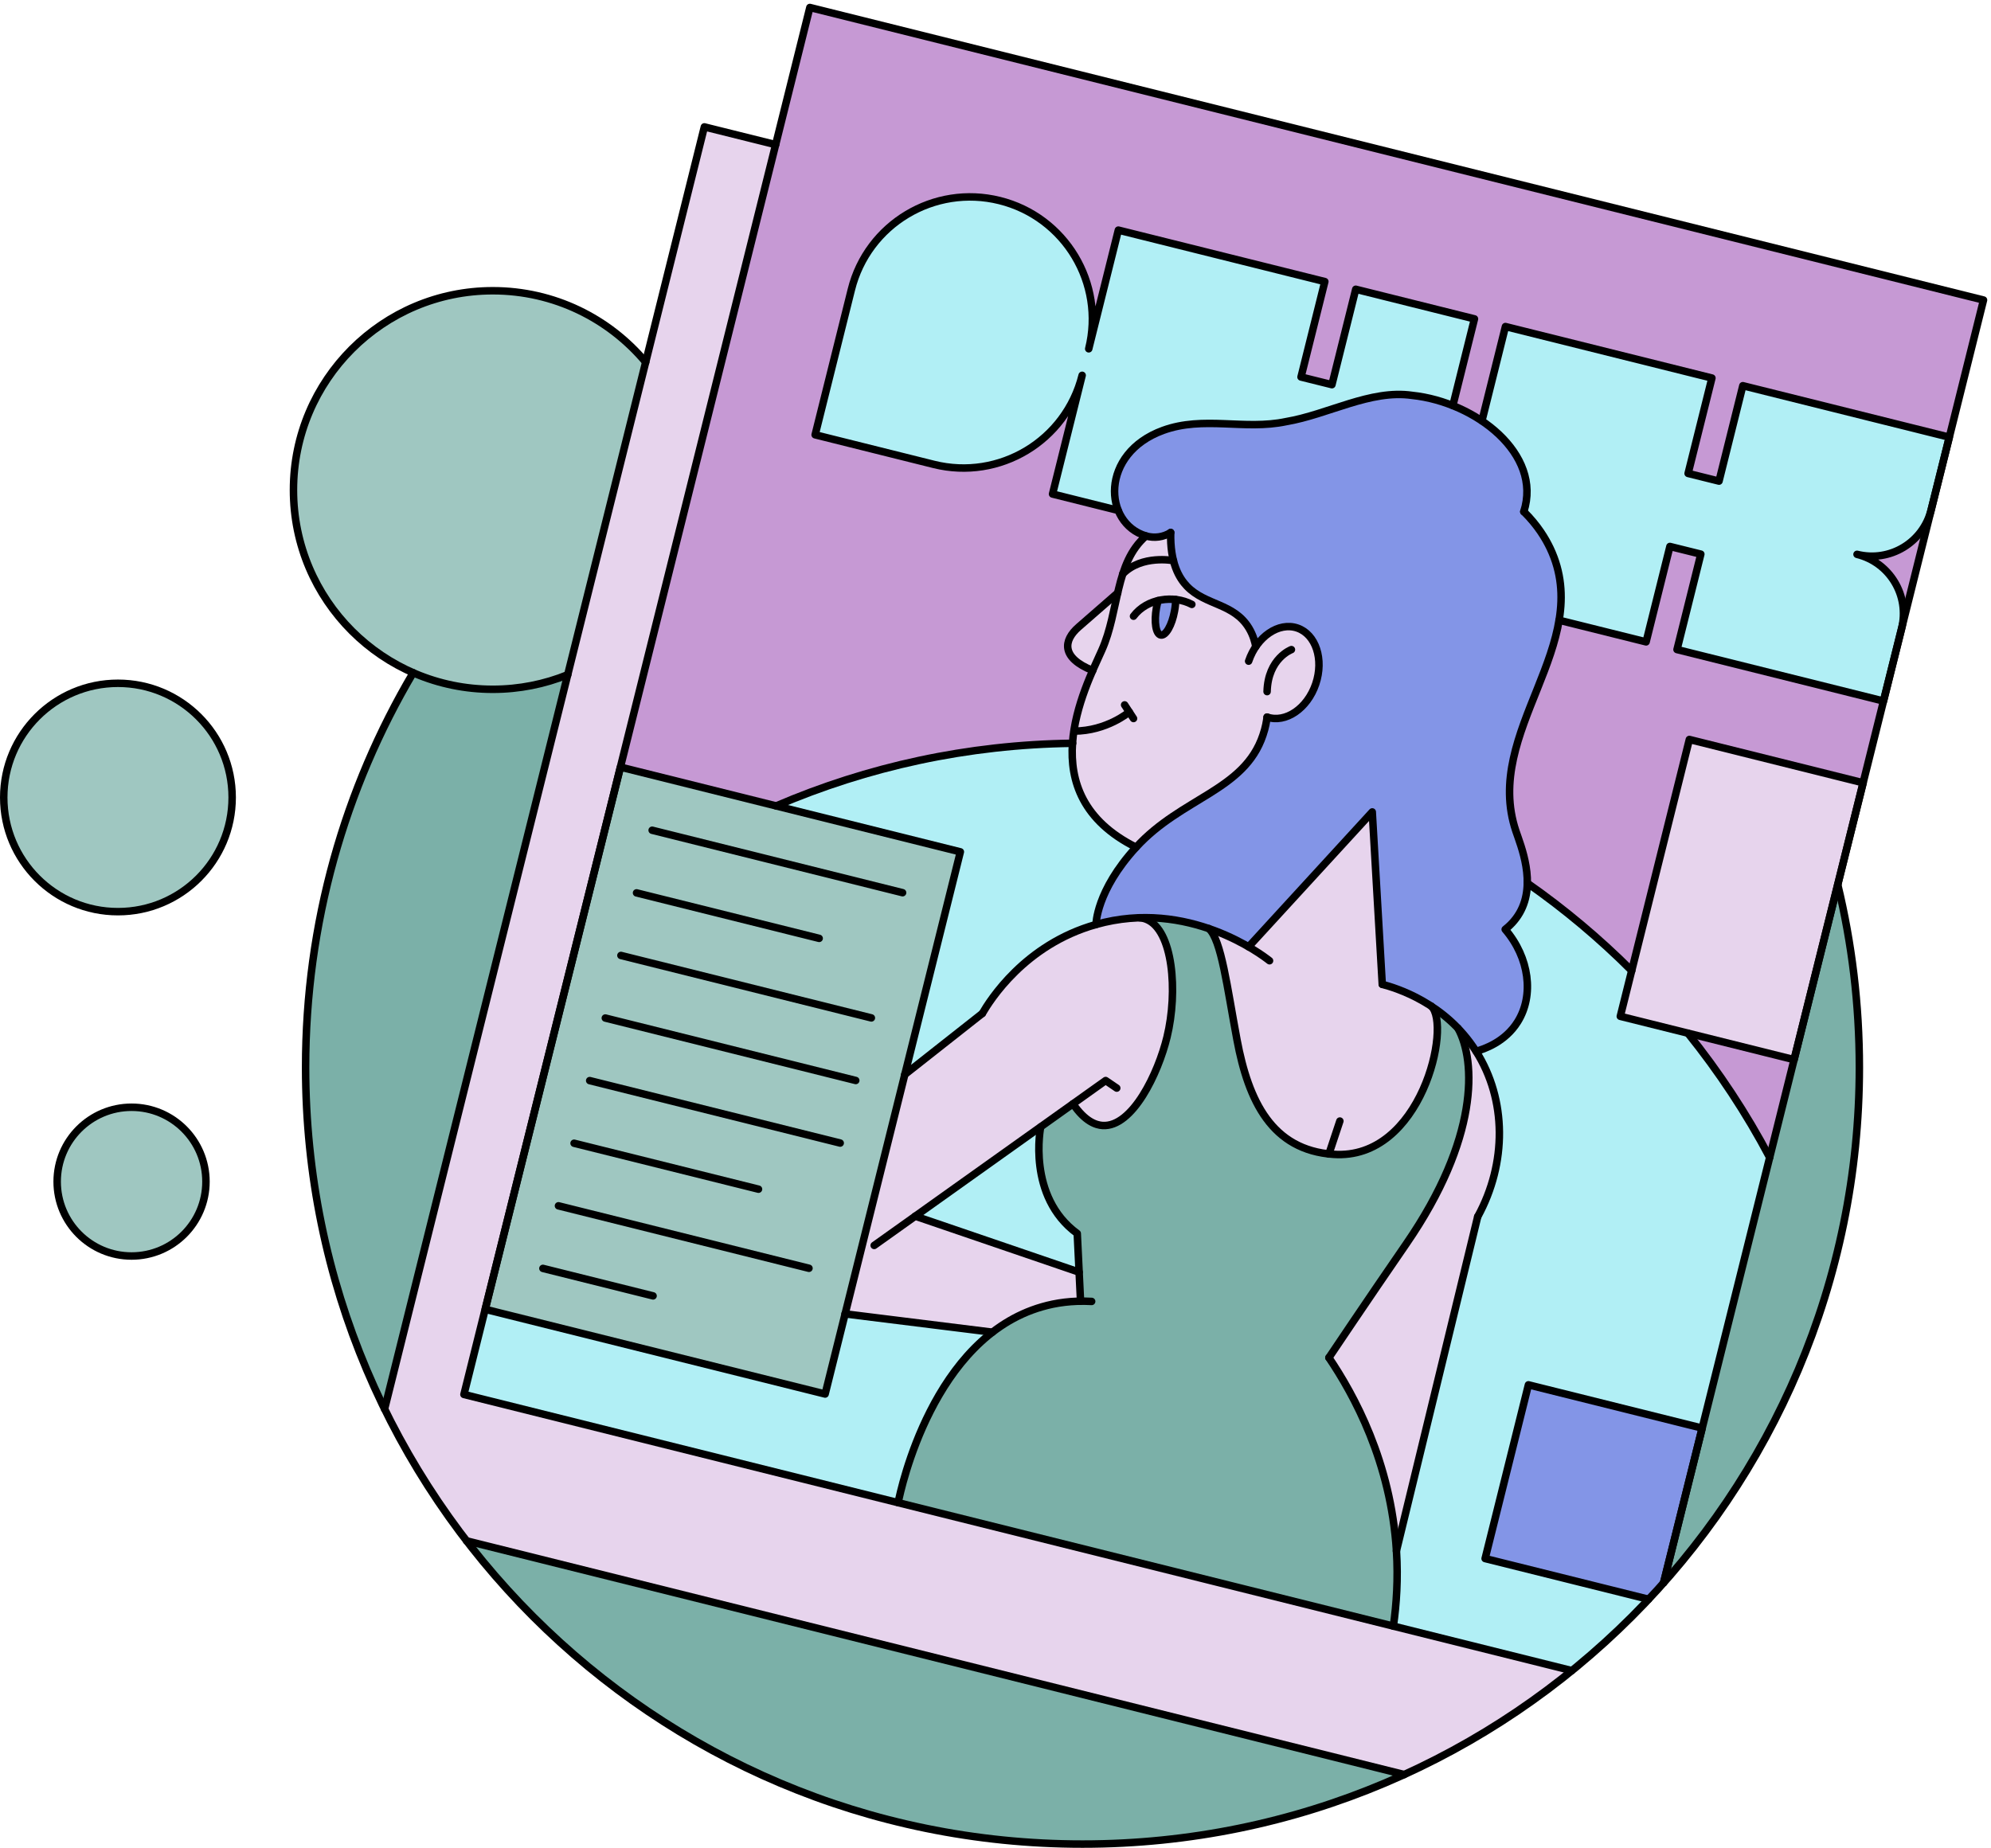 <svg width="266" height="247" viewBox="0 0 266 247" fill="none" xmlns="http://www.w3.org/2000/svg">
<path d="M17.576 147.966C23.068 147.966 27.516 152.414 27.516 157.905C27.516 163.397 23.068 167.836 17.576 167.836C12.085 167.836 7.637 163.388 7.637 157.905C7.637 152.422 12.085 147.966 17.576 147.966Z" fill="#9FC7C1"/>
<path d="M15.759 91.302C24.181 91.302 31.017 98.138 31.017 106.569C31.017 115 24.181 121.828 15.759 121.828C7.336 121.828 0.5 114.991 0.5 106.569C0.5 98.147 7.328 91.302 15.759 91.302Z" fill="#9FC7C1"/>
<path d="M86.26 48.388L75.846 90.164C72.76 91.414 69.38 92.103 65.837 92.103C62.053 92.103 58.458 91.319 55.199 89.897C45.777 85.793 39.199 76.405 39.199 65.474C39.199 50.767 51.122 38.845 65.837 38.845C74.035 38.845 81.38 42.552 86.26 48.388Z" fill="#9FC7C1"/>
<path d="M103.689 107.69L128.292 113.828L120.87 143.603L115.267 166.052L112.896 175.577L110.224 186.284L64.818 174.965L82.887 102.509L103.689 107.69Z" fill="#9FC7C1"/>
<path d="M152.225 122.638C155.708 122.534 158.854 123.181 161.492 124.086C163.173 125.595 163.94 131.905 165.268 138.966C166.768 146.948 169.768 153.362 177.535 154.216C177.734 154.233 177.932 154.25 178.139 154.267C189.915 155.095 193.932 136.991 191.216 134.466C192.406 135.233 193.63 136.207 194.777 137.405C197.225 141.836 197.535 152.181 187.88 166.207C182.596 173.879 177.535 181.431 177.535 181.431C180.863 186.362 185.82 195.336 186.561 207.259C186.794 210.991 186.57 214.371 186.147 217.302L119.992 200.81C120.303 199.224 123.303 185.181 132.587 178.026C134.518 176.534 136.716 175.345 139.225 174.629C140.673 174.207 142.38 173.905 144.354 173.888L144.165 170L143.915 164.828C137.147 159.879 139.027 150.586 139.027 150.586L143.354 147.509C144.966 149.879 146.406 150.345 147.303 150.397C151.303 150.647 154.742 143.405 155.915 138.586C157.397 132.483 156.716 124.241 153.139 122.845C152.785 122.707 152.466 122.664 152.225 122.647V122.638Z" fill="#7BB0A8"/>
<path d="M62.328 205.905L187.595 237.138C174.501 243.103 159.949 246.431 144.613 246.431C111.104 246.431 81.302 230.552 62.328 205.905Z" fill="#7BB0A8"/>
<path d="M245.518 118.233C247.406 126.06 248.406 134.233 248.406 142.638C248.406 169.069 238.527 193.198 222.26 211.517L227.415 190.845L236.432 154.672L239.691 141.603L245.518 118.233Z" fill="#7BB0A8"/>
<path d="M75.844 90.164L51.379 188.293C44.611 174.517 40.818 159.017 40.818 142.638C40.818 123.379 46.06 105.353 55.198 89.897C58.456 91.319 62.051 92.103 65.836 92.103C69.379 92.103 72.758 91.414 75.844 90.164Z" fill="#7BB0A8"/>
<path d="M112.896 175.578L132.586 178.026C123.301 185.181 120.301 199.224 119.991 200.81L61.982 186.345L64.819 174.966L110.224 186.285L112.896 175.578Z" fill="#B1EFF5"/>
<path d="M143.913 164.828L144.163 170L122.275 162.517L139.025 150.586C139.025 150.586 137.146 159.879 143.913 164.828Z" fill="#B1EFF5"/>
<path d="M151.784 113.224C146.431 119.069 146.431 123.543 146.431 123.543C136.87 126.241 132.241 133.724 131.241 135.431L120.87 143.603L128.293 113.828L103.689 107.69C115.87 102.466 129.25 99.5 143.31 99.328C142.965 104.388 144.689 109.69 151.784 113.224Z" fill="#B1EFF5"/>
<path d="M236.431 154.672L227.414 190.845L204.198 185.06L198.405 208.276L220.25 213.716C217.052 217.121 213.629 220.302 210 223.25L186.146 217.302C186.569 214.371 186.793 210.991 186.56 207.259L197.422 162.578C201.328 155.431 201.293 146.966 197.198 140.491C198.181 140.224 201.06 139.284 202.767 136.526C204.948 133.017 204.336 128 201.086 124.207C201.621 123.784 202.405 123.06 203.026 121.983C203.75 120.724 204.026 119.345 204.034 118H204.043C209.034 121.491 213.698 125.414 218 129.707L216.474 135.819L225.5 138.069C229.646 143.216 233.319 148.776 236.431 154.672Z" fill="#B1EFF5"/>
<path d="M260.431 58.422L258.008 68.121C256.922 72.5 252.482 75.172 248.103 74.078C252.457 75.164 255.12 79.56 254.077 83.914C254.069 83.94 254.069 83.957 254.06 83.983L251.638 93.681L224.051 86.802L227.232 74.052L223.094 73.026L219.922 85.776L208.293 82.879C208.81 79.733 208.638 76.552 207.103 73.284C206.5 72 205.457 70.233 203.577 68.371C205.12 63.621 202.336 59.164 197.982 56.233L201.12 43.638L228.707 50.517L225.534 63.267L229.663 64.302L232.836 51.543L260.431 58.422Z" fill="#B1EFF5"/>
<path d="M196.99 42.612L194.103 54.198C192.353 53.491 190.499 53.017 188.663 52.828C183.085 52.017 177.447 55.388 171.809 56.336C166.258 57.517 160.801 55.534 155.378 57.517C149.585 59.629 147.973 64.681 149.387 68.19L140.62 66L144.577 50.147C142.387 58.905 133.516 64.233 124.758 62.052L108.904 58.095L113.741 38.698C115.594 31.267 122.258 26.302 129.577 26.302C130.887 26.302 132.223 26.457 133.551 26.793C142.309 28.974 147.637 37.845 145.456 46.603L149.413 30.741L176.999 37.621L173.818 50.379L177.947 51.405L181.128 38.655L196.99 42.612Z" fill="#B1EFF5"/>
<path d="M154.741 80.258C155.499 80.078 156.292 80.026 157.068 80.112C157.068 80.595 157.017 81.121 156.913 81.672C156.568 83.552 155.758 84.983 155.094 84.862C154.422 84.741 154.163 83.121 154.508 81.233C154.568 80.888 154.646 80.56 154.741 80.258Z" fill="#8395E7"/>
<path d="M227.413 190.845L222.258 211.517C221.603 212.259 220.93 212.991 220.249 213.715L198.404 208.276L204.197 185.06L227.413 190.845Z" fill="#8395E7"/>
<path d="M156.404 71.164C155.438 71.784 154.206 71.948 153.102 71.621C151.309 71.086 150.033 69.793 149.387 68.19C147.973 64.681 149.585 59.629 155.378 57.517C160.8 55.535 166.257 57.517 171.809 56.336C177.447 55.388 183.085 52.017 188.662 52.828C190.499 53.017 192.352 53.491 194.102 54.198C195.473 54.75 196.783 55.431 197.981 56.233C202.335 59.164 205.119 63.621 203.576 68.371C205.456 70.233 206.499 72 207.102 73.284C208.637 76.552 208.809 79.733 208.292 82.879C206.74 92.147 199.162 101.112 202.516 111.06C202.964 112.405 204.085 115.147 204.033 118C204.025 119.345 203.749 120.724 203.025 121.983C202.404 123.06 201.619 123.785 201.085 124.207C204.335 128 204.947 133.017 202.766 136.526C201.059 139.285 198.18 140.224 197.197 140.491C196.456 139.319 195.637 138.302 194.775 137.405C193.628 136.207 192.404 135.233 191.214 134.457C188.352 132.586 185.688 131.81 184.662 131.543L183.326 108.5L166.818 126.517C165.447 125.724 163.637 124.819 161.49 124.086C158.852 123.181 155.706 122.535 152.223 122.638C150.378 122.698 148.438 122.974 146.43 123.543C146.43 123.543 146.43 119.069 151.783 113.224C157.912 106.535 166.223 105.672 168.731 98.233C169.076 97.198 169.214 96.328 169.275 95.828C171.757 96.664 174.662 94.681 175.783 91.397C176.895 88.112 175.792 84.759 173.318 83.922C171.387 83.267 169.18 84.336 167.775 86.405C167.68 85.853 167.447 84.922 166.861 83.94C164.835 80.586 161.068 80.94 158.585 78.362C157.921 77.672 157.197 76.603 156.775 74.922C156.516 73.914 156.369 72.681 156.404 71.164Z" fill="#8395E7"/>
<path d="M186.146 217.302L210 223.25C203.198 228.776 195.672 233.457 187.594 237.138L62.327 205.905C58.112 200.44 54.439 194.543 51.379 188.293L75.844 90.164L86.258 48.388L94.094 16.957L103.62 19.328H103.629L82.888 102.509L64.819 174.966L61.982 186.345L119.991 200.81L186.146 217.302Z" fill="#E7D4ED"/>
<path d="M248.914 104.603L245.518 118.224V118.233L239.69 141.603L225.5 138.069L216.475 135.819L218 129.707L225.699 98.819L248.914 104.603Z" fill="#E7D4ED"/>
<path d="M197.199 140.491C201.294 146.966 201.328 155.431 197.423 162.578L186.561 207.259C185.82 195.336 180.863 186.362 177.535 181.431C177.535 181.431 182.596 173.879 187.88 166.207C197.535 152.181 197.225 141.836 194.777 137.405C195.639 138.302 196.458 139.319 197.199 140.491Z" fill="#E7D4ED"/>
<path d="M144.353 173.879C142.379 173.905 140.672 174.207 139.224 174.629C136.715 175.345 134.517 176.534 132.586 178.026L112.896 175.578L115.267 166.052L116.784 166.431L122.276 162.517L144.164 170L144.353 173.879Z" fill="#E7D4ED"/>
<path d="M143.354 147.509L139.026 150.586L122.276 162.517L116.785 166.431L115.268 166.052L120.871 143.603L131.242 135.431C132.242 133.724 136.871 126.241 146.431 123.543C148.44 122.974 150.38 122.698 152.224 122.638C152.466 122.664 152.785 122.707 153.138 122.845C156.716 124.241 157.397 132.483 155.914 138.586C154.742 143.405 151.302 150.647 147.302 150.397C146.405 150.345 144.966 149.879 143.354 147.509Z" fill="#E7D4ED"/>
<path d="M191.216 134.466C193.932 136.991 189.915 155.095 178.139 154.267C177.932 154.25 177.734 154.233 177.535 154.216C169.768 153.362 166.768 146.948 165.268 138.966C163.94 131.905 163.173 125.595 161.492 124.086C163.639 124.819 165.449 125.724 166.82 126.517L183.328 108.5L184.665 131.543C185.69 131.81 188.354 132.586 191.216 134.457V134.466Z" fill="#E7D4ED"/>
<path d="M156.404 71.164C156.37 72.681 156.516 73.914 156.775 74.922C156.775 74.922 152.551 74.095 150.008 76.69C150.637 74.741 151.525 72.983 153.103 71.621C154.206 71.948 155.439 71.784 156.404 71.164Z" fill="#E7D4ED"/>
<path d="M149.328 79.224C148.741 81.759 148.293 84.44 147.216 86.862C146.888 87.595 146.448 88.526 145.991 89.595H145.983C141.741 87.905 142.035 85.569 144.103 83.776C144.845 83.138 149.328 79.224 149.328 79.224Z" fill="#E7D4ED"/>
<path d="M150.009 76.69C152.552 74.095 156.776 74.922 156.776 74.922C157.199 76.603 157.923 77.672 158.587 78.362C161.07 80.94 164.837 80.586 166.863 83.94C167.449 84.922 167.682 85.853 167.776 86.405C169.182 84.336 171.388 83.267 173.32 83.922C175.794 84.759 176.897 88.112 175.785 91.397C174.664 94.681 171.759 96.664 169.276 95.828C169.216 96.328 169.078 97.198 168.733 98.233C166.225 105.672 157.914 106.534 151.785 113.224C144.69 109.69 142.966 104.388 143.311 99.328C143.345 98.784 143.406 98.233 143.492 97.698C143.94 94.672 145.018 91.819 145.992 89.595C146.449 88.526 146.888 87.595 147.216 86.862C148.294 84.44 148.742 81.759 149.328 79.224C149.526 78.353 149.742 77.5 150.009 76.69ZM157.07 80.112C156.294 80.026 155.501 80.078 154.742 80.259C154.647 80.56 154.57 80.888 154.509 81.233C154.164 83.121 154.423 84.741 155.095 84.862C155.759 84.983 156.57 83.552 156.914 81.672C157.018 81.121 157.07 80.595 157.07 80.121V80.112Z" fill="#E7D4ED"/>
<path d="M258.009 68.121L254.078 83.914C255.121 79.56 252.457 75.164 248.104 74.078C252.483 75.172 256.922 72.5 258.009 68.121Z" fill="#C699D4"/>
<path d="M239.69 141.603L236.431 154.672C233.319 148.776 229.647 143.216 225.5 138.069L239.69 141.603Z" fill="#C699D4"/>
<path d="M204.043 118H204.035C204.086 115.147 202.966 112.405 202.517 111.06C199.164 101.112 206.741 92.147 208.293 82.879L219.922 85.776L223.095 73.026L227.233 74.052L224.052 86.802L251.638 93.681L248.914 104.604L225.698 98.819L218 129.707C213.698 125.414 209.035 121.492 204.043 118Z" fill="#C699D4"/>
<path d="M143.492 97.698C143.406 98.233 143.346 98.784 143.311 99.328C129.251 99.5 115.871 102.466 103.69 107.69L82.889 102.509L103.63 19.328L108.199 1L265.001 40.095L260.432 58.422L232.837 51.543L229.665 64.302L225.535 63.267L228.708 50.517L201.121 43.638L197.984 56.233C196.785 55.431 195.475 54.75 194.104 54.198L196.992 42.612L181.13 38.655L177.949 51.405L173.82 50.379L177.001 37.621L149.415 30.741L145.458 46.603C147.639 37.845 142.311 28.974 133.552 26.793C132.225 26.457 130.889 26.302 129.578 26.302C122.259 26.302 115.596 31.267 113.742 38.698L108.906 58.095L124.759 62.052C133.518 64.233 142.389 58.905 144.578 50.147L140.621 66L149.389 68.19C150.035 69.793 151.311 71.086 153.104 71.621C151.527 72.983 150.639 74.741 150.009 76.69C149.742 77.5 149.527 78.353 149.328 79.224C149.328 79.224 144.846 83.138 144.104 83.776C142.035 85.569 141.742 87.905 145.983 89.595H145.992C145.018 91.819 143.94 94.672 143.492 97.698Z" fill="#C699D4"/>
<path d="M17.576 167.845C23.066 167.845 27.516 163.395 27.516 157.905C27.516 152.416 23.066 147.966 17.576 147.966C12.087 147.966 7.637 152.416 7.637 157.905C7.637 163.395 12.087 167.845 17.576 167.845Z" stroke="black" stroke-linecap="round" stroke-linejoin="round"/>
<path d="M15.759 121.828C24.186 121.828 31.017 114.996 31.017 106.569C31.017 98.142 24.186 91.31 15.759 91.31C7.332 91.31 0.5 98.142 0.5 106.569C0.5 114.996 7.332 121.828 15.759 121.828Z" stroke="black" stroke-linecap="round" stroke-linejoin="round"/>
<path d="M75.854 90.164C72.759 91.422 69.379 92.112 65.836 92.112C51.129 92.112 39.207 80.19 39.207 65.483C39.207 50.776 51.129 38.853 65.836 38.853C74.043 38.853 81.379 42.56 86.267 48.397" stroke="black" stroke-linecap="round" stroke-linejoin="round"/>
<path d="M245.526 118.224C247.414 126.052 248.414 134.224 248.414 142.638C248.414 199.965 201.949 246.431 144.621 246.431C87.294 246.431 40.828 199.965 40.828 142.638C40.828 123.379 46.069 105.353 55.207 89.897" stroke="black" stroke-linecap="round" stroke-linejoin="round"/>
<path d="M103.629 19.328L94.103 16.957L51.379 188.293" stroke="black" stroke-linecap="round" stroke-linejoin="round"/>
<path d="M62.326 205.905L187.602 237.138" stroke="black" stroke-linecap="round" stroke-linejoin="round"/>
<path d="M222.258 211.517L265 40.095L108.198 1L61.982 186.345L210 223.25" stroke="black" stroke-linecap="round" stroke-linejoin="round"/>
<path d="M128.304 113.834L82.893 102.511L64.828 174.966L110.239 186.288L128.304 113.834Z" stroke="black" stroke-linecap="round" stroke-linejoin="round"/>
<path d="M72.535 169.5L87.251 173.173" stroke="black" stroke-linecap="round" stroke-linejoin="round"/>
<path d="M120.586 119.293L87.129 110.948" stroke="black" stroke-linecap="round" stroke-linejoin="round"/>
<path d="M74.613 161.138L108.079 169.483" stroke="black" stroke-linecap="round" stroke-linejoin="round"/>
<path d="M109.44 125.397L85.043 119.319" stroke="black" stroke-linecap="round" stroke-linejoin="round"/>
<path d="M76.699 152.776L101.337 158.914" stroke="black" stroke-linecap="round" stroke-linejoin="round"/>
<path d="M116.414 136.026L82.957 127.681" stroke="black" stroke-linecap="round" stroke-linejoin="round"/>
<path d="M78.785 144.405L112.251 152.75" stroke="black" stroke-linecap="round" stroke-linejoin="round"/>
<path d="M114.328 144.388L80.871 136.043" stroke="black" stroke-linecap="round" stroke-linejoin="round"/>
<path d="M248.919 104.608L225.699 98.818L216.475 135.815L239.695 141.604L248.919 104.608Z" stroke="black" stroke-linecap="round" stroke-linejoin="round"/>
<path d="M222.259 211.517L227.414 190.845L204.199 185.06L198.414 208.276L220.25 213.715" stroke="black" stroke-linecap="round" stroke-linejoin="round"/>
<path d="M208.292 82.879L219.921 85.776L223.102 73.026L227.232 74.052L224.051 86.802L251.637 93.681L254.059 83.983C255.154 79.603 252.49 75.164 248.102 74.078C252.482 75.172 256.921 72.509 258.007 68.121L260.43 58.422L232.844 51.543L229.663 64.293L225.533 63.267L228.714 50.517L201.128 43.638L197.99 56.233" stroke="black" stroke-linecap="round" stroke-linejoin="round"/>
<path d="M194.103 54.198L196.99 42.612L181.128 38.655L177.947 51.405L173.818 50.379L176.999 37.629L149.413 30.75L145.456 46.612C147.637 37.853 142.309 28.983 133.551 26.802C124.792 24.621 115.922 29.948 113.741 38.707L108.904 58.103L124.766 62.06C133.525 64.241 142.396 58.914 144.577 50.155L140.62 66.017L149.387 68.207" stroke="black" stroke-linecap="round" stroke-linejoin="round"/>
<path d="M225.5 138.069C229.647 143.224 233.319 148.776 236.431 154.672" stroke="black" stroke-linecap="round" stroke-linejoin="round"/>
<path d="M204.043 118.009C209.034 121.5 213.707 125.422 218 129.715" stroke="black" stroke-linecap="round" stroke-linejoin="round"/>
<path d="M103.697 107.698C115.878 102.466 129.258 99.5 143.309 99.328" stroke="black" stroke-linecap="round" stroke-linejoin="round"/>
<path d="M153.103 71.621C148.922 75.25 149.534 81.664 147.215 86.862C144.896 92.06 137.534 106.121 151.784 113.224" stroke="black" stroke-linecap="round" stroke-linejoin="round"/>
<path d="M145.991 89.603C141.749 87.914 142.042 85.578 144.111 83.784C144.853 83.147 149.327 79.233 149.327 79.233" stroke="black" stroke-linecap="round" stroke-linejoin="round"/>
<path d="M166.818 88.353C167.93 85.069 170.844 83.086 173.318 83.922C175.793 84.759 176.896 88.112 175.784 91.397C174.672 94.681 171.758 96.664 169.284 95.828" stroke="black" stroke-linecap="round" stroke-linejoin="round"/>
<path d="M156.406 71.164C155.44 71.785 154.208 71.948 153.104 71.621C147.38 69.914 146.94 60.595 155.38 57.517C160.802 55.535 166.259 57.517 171.811 56.345C177.44 55.397 183.087 52.026 188.664 52.836C197.19 53.733 206.078 60.672 203.578 68.379" stroke="black" stroke-linecap="round" stroke-linejoin="round"/>
<path d="M167.776 86.405C167.673 85.845 167.449 84.914 166.863 83.94C164.837 80.586 161.069 80.931 158.587 78.353C157.518 77.241 156.311 75.207 156.406 71.155" stroke="black" stroke-linecap="round" stroke-linejoin="round"/>
<path d="M203.586 68.371C205.466 70.233 206.5 72 207.112 73.284C213.173 86.155 198.035 97.733 202.526 111.06C203.19 113.035 205.293 118.026 203.035 121.974C202.414 123.06 201.629 123.776 201.095 124.198C204.345 127.991 204.957 133.017 202.776 136.526C201.069 139.285 198.19 140.216 197.207 140.491" stroke="black" stroke-linecap="round" stroke-linejoin="round"/>
<path d="M169.283 95.828C169.223 96.328 169.085 97.207 168.731 98.233C166.231 105.672 157.912 106.535 151.783 113.224C146.43 119.069 146.43 123.543 146.43 123.543" stroke="black" stroke-linecap="round" stroke-linejoin="round"/>
<path d="M119.992 200.81C120.371 198.896 124.665 178.802 139.234 174.629C141.027 174.112 143.234 173.767 145.846 173.914" stroke="black" stroke-linecap="round" stroke-linejoin="round"/>
<path d="M169.611 128.388C168.585 127.578 158.74 120.069 146.43 123.543C136.878 126.233 132.24 133.724 131.24 135.431" stroke="black" stroke-linecap="round" stroke-linejoin="round"/>
<path d="M166.818 126.517L183.336 108.5L184.672 131.543" stroke="black" stroke-linecap="round" stroke-linejoin="round"/>
<path d="M184.672 131.543C186.439 132.009 193.086 133.974 197.206 140.491C201.301 146.966 201.336 155.431 197.43 162.578" stroke="black" stroke-linecap="round" stroke-linejoin="round"/>
<path d="M143.492 97.698C147.863 97.698 150.871 95.147 150.871 95.147" stroke="black" stroke-linecap="round" stroke-linejoin="round"/>
<path d="M150.25 94.198L151.44 96.017" stroke="black" stroke-linecap="round" stroke-linejoin="round"/>
<path d="M169.285 92.422C169.397 87.966 172.535 86.81 172.535 86.81" stroke="black" stroke-linecap="round" stroke-linejoin="round"/>
<path d="M150.008 76.69C152.551 74.095 156.775 74.922 156.775 74.922" stroke="black" stroke-linecap="round" stroke-linejoin="round"/>
<path d="M120.871 143.603L131.242 135.431" stroke="black" stroke-linecap="round" stroke-linejoin="round"/>
<path d="M116.793 166.431L147.715 144.397L149.198 145.405" stroke="black" stroke-linecap="round" stroke-linejoin="round"/>
<path d="M112.896 175.578L132.586 178.026" stroke="black" stroke-linecap="round" stroke-linejoin="round"/>
<path d="M144.362 173.879L143.922 164.836C137.155 159.888 139.035 150.595 139.035 150.595" stroke="black" stroke-linecap="round" stroke-linejoin="round"/>
<path d="M122.275 162.517L144.172 170" stroke="black" stroke-linecap="round" stroke-linejoin="round"/>
<path d="M186.561 207.259L197.423 162.578" stroke="black" stroke-linecap="round" stroke-linejoin="round"/>
<path d="M177.543 181.431C180.871 186.362 185.827 195.336 186.569 207.259C186.802 210.991 186.577 214.371 186.155 217.31" stroke="black" stroke-linecap="round" stroke-linejoin="round"/>
<path d="M177.543 181.431C177.543 181.431 182.603 173.879 187.888 166.207C197.543 152.181 197.233 141.836 194.784 137.405" stroke="black" stroke-linecap="round" stroke-linejoin="round"/>
<path d="M143.354 147.509C144.966 149.879 146.414 150.345 147.31 150.405C151.31 150.647 154.741 143.414 155.914 138.586C157.397 132.483 156.716 124.242 153.147 122.845C152.793 122.707 152.474 122.655 152.233 122.638" stroke="black" stroke-linecap="round" stroke-linejoin="round"/>
<path d="M161.5 124.086C163.181 125.595 163.94 131.905 165.267 138.965C166.802 147.147 169.922 153.69 178.147 154.259C189.922 155.086 193.94 136.983 191.224 134.457" stroke="black" stroke-linecap="round" stroke-linejoin="round"/>
<path d="M179.008 149.81L177.543 154.215" stroke="black" stroke-linecap="round" stroke-linejoin="round"/>
<path d="M151.439 82.345C153.241 79.957 156.784 79.483 159.233 80.767" stroke="black" stroke-linecap="round" stroke-linejoin="round"/>
<path d="M157.07 80.121C157.07 80.595 157.018 81.121 156.914 81.672C156.57 83.552 155.751 84.983 155.087 84.862C154.423 84.741 154.164 83.112 154.501 81.233C154.561 80.888 154.639 80.56 154.733 80.259" stroke="black" stroke-linecap="round" stroke-linejoin="round"/>
</svg>
